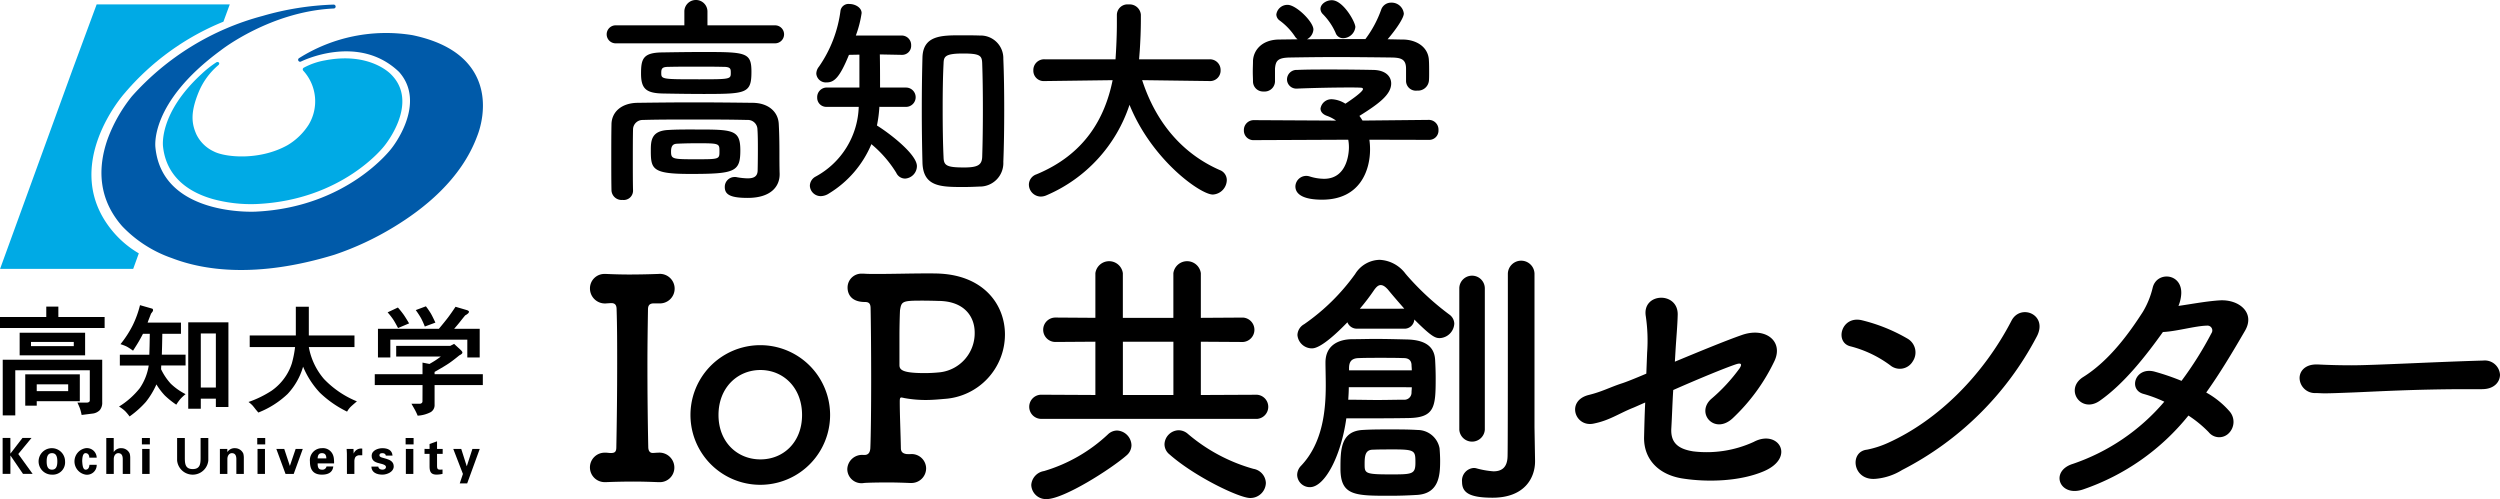 <svg xmlns="http://www.w3.org/2000/svg" width="369.758" height="73.818" viewBox="0 0 369.758 73.818">
  <g id="Group_38" data-name="Group 38" transform="translate(-232.239 -302.292)">
    <g id="Group_33" data-name="Group 33" transform="translate(319.495 302.292)">
      <path id="Path_245" data-name="Path 245" d="M271.366,308.7a1.332,1.332,0,1,1,0-2.66h10.085v-2.1a1.709,1.709,0,0,1,3.416,0v2.1H294.92a1.331,1.331,0,0,1,0,2.66Zm20.959,15.77c0-1.052,0-2.2-.067-3.088a1.413,1.413,0,0,0-1.511-1.347c-2.5-.067-5.288-.067-8.015-.067-2.7,0-5.291,0-7.425.067a1.419,1.419,0,0,0-1.446,1.347c-.033,1.313-.033,2.955-.033,4.6s0,3.252.033,4.5v.067a1.378,1.378,0,0,1-1.544,1.313,1.5,1.5,0,0,1-1.644-1.38c-.031-1.446-.031-3.155-.031-4.9,0-1.708,0-3.45.031-4.927.036-1.808,1.48-3.121,3.844-3.155,2.5-.033,5.355-.067,8.312-.067s5.981.033,8.771.067c2.267.033,3.711,1.313,3.811,3.088.1,1.741.1,3.614.1,4.534,0,.395,0,1.97.033,2.857v.1c0,1.808-1.313,3.483-4.729,3.483-2.562,0-3.385-.492-3.385-1.608a1.452,1.452,0,0,1,1.48-1.48,1.107,1.107,0,0,1,.328.033,9.723,9.723,0,0,0,1.577.164c.885,0,1.477-.262,1.477-1.216C292.292,327.454,292.325,326.075,292.325,324.466Zm-7.753-8.279c-2.136,0-4.434-.033-6.209-.067-2.6-.033-3.319-.723-3.319-2.957,0-2.167.3-3.088,3.121-3.121,1.808-.031,3.975-.064,6.078-.064,6.34,0,7.13.064,7.13,2.924C291.373,316.057,290.648,316.188,284.572,316.188Zm-1.577,5.255c5.65,0,6.735,0,6.735,3.088,0,3.188-.821,3.483-7.425,3.483-5.552,0-5.814-.69-5.814-3.416,0-1.48.033-2.99,2.66-3.088C280.235,321.443,281.615,321.443,282.995,321.443Zm4.237-9.264c-1.213-.033-2.593-.033-3.973-.033s-2.793,0-4.139.033c-.887,0-1.085.2-1.085.854,0,.985,0,.985,5.683.985,4.6,0,4.6-.031,4.6-.985C288.316,312.507,288.316,312.179,287.232,312.179Zm-4.17,11.3c-1.018,0-2.036.033-2.726.067-.395.033-.854.131-.854,1.149,0,1.118.228,1.149,3.58,1.149,3.58,0,3.58,0,3.58-1.182S286.642,323.479,283.061,323.479Z" transform="translate(-267.488 -302.292)"/>
      <path id="Path_246" data-name="Path 246" d="M292.871,317.751a18.72,18.72,0,0,1-.362,2.76c1.906,1.182,5.914,4.27,5.914,6.012a1.865,1.865,0,0,1-1.741,1.839,1.441,1.441,0,0,1-1.313-.854,17.215,17.215,0,0,0-3.68-4.237,15.564,15.564,0,0,1-6.273,7.292,2.292,2.292,0,0,1-1.185.395,1.607,1.607,0,0,1-1.641-1.544,1.578,1.578,0,0,1,.854-1.347,12.157,12.157,0,0,0,6.373-10.315h-4.7a1.343,1.343,0,0,1-1.444-1.38,1.419,1.419,0,0,1,1.444-1.477h4.8v-4.863l-1.546.031c-1.378,3.385-2.2,4.075-3.285,4.075a1.418,1.418,0,0,1-1.544-1.282,1.692,1.692,0,0,1,.395-1.052,18.667,18.667,0,0,0,3.188-8.31,1.2,1.2,0,0,1,1.313-.954c.854,0,1.806.526,1.806,1.346a16.211,16.211,0,0,1-.854,3.319h6.735a1.4,1.4,0,0,1,1.446,1.444,1.334,1.334,0,0,1-1.38,1.413h-.067L292.938,310c.033,1.511.033,3.48.033,4.9h3.875a1.429,1.429,0,0,1,0,2.857Zm12.418,11.859c-3.35,0-5.947-.033-6.045-3.614-.064-2.465-.1-5.124-.1-7.786,0-2.693.033-5.355.1-7.786.1-3.219,2.793-3.252,5.65-3.252.954,0,1.939,0,2.826.033a3.357,3.357,0,0,1,3.483,3.449c.1,2.331.131,4.927.131,7.556s-.033,5.258-.131,7.686a3.475,3.475,0,0,1-3.547,3.647C306.966,329.577,306.143,329.61,305.289,329.61Zm2.891-11.467c0-2.429-.031-4.829-.1-6.768-.033-1.182-.264-1.511-2.826-1.511-2.76,0-2.857.495-2.891,1.511-.1,1.908-.131,4.239-.131,6.573,0,2.562.031,5.158.131,7.258.033,1.216.428,1.513,3.024,1.513,2.036,0,2.66-.362,2.693-1.611C308.149,323.04,308.18,320.575,308.18,318.144Z" transform="translate(-250.064 -301.95)"/>
      <path id="Path_247" data-name="Path 247" d="M322.914,313.9l-9.954-.133c2.167,6.671,6.307,11.041,11.5,13.306a1.575,1.575,0,0,1,1.018,1.48,2.183,2.183,0,0,1-2.07,2.134c-1.806,0-9-5.091-12.318-13.272a22.063,22.063,0,0,1-12.254,13.372,2.152,2.152,0,0,1-.854.2,1.787,1.787,0,0,1-1.775-1.775,1.627,1.627,0,0,1,1.118-1.513c7.13-2.955,10.118-8.276,11.267-13.929l-10.051.133h-.033a1.531,1.531,0,0,1-1.642-1.577,1.591,1.591,0,0,1,1.675-1.641h10.479c.2-2.924.2-4.963.2-5.224v-1.346a1.573,1.573,0,0,1,1.741-1.546,1.666,1.666,0,0,1,1.808,1.513v.721c0,1.546-.067,3.09-.164,4.6l-.1,1.282h10.413a1.577,1.577,0,0,1,1.644,1.608,1.55,1.55,0,0,1-1.61,1.611Z" transform="translate(-231.287 -301.913)"/>
      <path id="Path_248" data-name="Path 248" d="M328.133,322.938a10.166,10.166,0,0,1,.1,1.444c0,2.957-1.38,7.425-7.1,7.425-2.562,0-3.942-.69-3.942-1.97a1.608,1.608,0,0,1,2.07-1.48,7.284,7.284,0,0,0,2.167.362c3.68,0,3.68-4.4,3.68-4.665a6.241,6.241,0,0,0-.1-1.116L311.083,323a1.413,1.413,0,0,1-1.511-1.444,1.458,1.458,0,0,1,1.48-1.513l12.154.067a5.506,5.506,0,0,0-1.313-.69c-.69-.231-.987-.657-.987-1.085a1.63,1.63,0,0,1,1.741-1.38,4.135,4.135,0,0,1,1.939.657c.854-.559,2.6-1.772,2.6-2.167,0-.131-.131-.2-.362-.2-.362-.031-.985-.031-1.741-.031-2.1,0-5.288.064-7.589.162h-.064a1.372,1.372,0,0,1-1.48-1.38,1.419,1.419,0,0,1,1.511-1.38c1.413-.064,3.188-.064,4.929-.064,2.4,0,4.8.033,6.307.064,1.872.033,2.662.987,2.662,2,0,1.611-1.741,2.959-4.7,4.8a7.9,7.9,0,0,1,.459.69l9.789-.1a1.429,1.429,0,0,1,1.446,1.511,1.366,1.366,0,0,1-1.413,1.444Zm5.422-10.513c0-1.38-.723-1.611-2.07-1.644-2.629-.033-5.586-.067-8.443-.067-2.331,0-4.632.033-6.668.067-1.808.033-2.1.492-2.2,1.644v1.936a1.538,1.538,0,0,1-1.677,1.446,1.489,1.489,0,0,1-1.577-1.48c0-.426-.031-.918-.031-1.444,0-.559.031-1.118.031-1.611.067-1.544,1.282-3.121,3.844-3.152l2.76-.036a1.443,1.443,0,0,1-.426-.457,9.294,9.294,0,0,0-2.3-2.367,1.131,1.131,0,0,1-.426-.854,1.653,1.653,0,0,1,1.675-1.413c1.249,0,3.809,2.5,3.809,3.647a1.767,1.767,0,0,1-.952,1.444c2.891-.031,5.75-.031,8.641-.031a16.288,16.288,0,0,0,2.331-4.337,1.538,1.538,0,0,1,1.48-1.051,1.81,1.81,0,0,1,1.872,1.611c0,.623-1.052,2.234-2.4,3.809.757,0,1.546.036,2.3.036,1.939.031,3.747,1.082,3.811,3.119.033.459.033,1.151.033,1.775,0,.462,0,.887-.033,1.216a1.63,1.63,0,0,1-1.741,1.444,1.455,1.455,0,0,1-1.641-1.377v-1.872Zm-9.3-4.5a1.16,1.16,0,0,1-1.116-.79,9.232,9.232,0,0,0-1.939-2.824,1.145,1.145,0,0,1-.3-.723c0-.69.821-1.282,1.677-1.282,1.675,0,3.483,3.221,3.483,3.975A1.848,1.848,0,0,1,324.257,307.924Z" transform="translate(-212.854 -302.274)"/>
      <path id="Path_249" data-name="Path 249" d="M271.874,345.805h.164c.573,0,.78-.2.78-.861.081-4.025.124-8.253.124-12.4,0-2.71,0-5.419-.083-7.965,0-.573-.164-.944-.78-.944H272l-.616.04a2.218,2.218,0,0,1-2.465-2.174,2.134,2.134,0,0,1,2.258-2.177h.207c.861.04,2.094.081,3.323.081,1.52,0,3.121-.04,4.23-.081h.081a2.185,2.185,0,1,1,.083,4.351h-.74c-.657,0-.861.331-.861.9-.043,2.629-.083,5.379-.083,8.21,0,3.942.04,8.048.124,12.114,0,.409.124.9.659.9.2,0,.533-.04.695-.04h.083a2.212,2.212,0,0,1,2.422,2.217,2.148,2.148,0,0,1-2.339,2.134h-.167c-1.066-.04-2.3-.081-3.528-.081-1.52,0-2.957.04-3.982.081h-.167a2.179,2.179,0,1,1,0-4.351h.167Z" transform="translate(-268.917 -278.804)"/>
      <path id="Path_250" data-name="Path 250" d="M275.166,334.113a10.326,10.326,0,1,1,20.652,0,10.326,10.326,0,1,1-20.652,0Zm16.505,0c0-4.066-2.793-6.652-6.159-6.652s-6.2,2.586-6.2,6.652c0,4.023,2.793,6.568,6.2,6.568S291.671,338.135,291.671,334.113Z" transform="translate(-260.3 -272.735)"/>
      <path id="Path_251" data-name="Path 251" d="M294.235,346.017a2.143,2.143,0,0,1,2.341,2.093,2.171,2.171,0,0,1-2.217,2.177h-.164c-.985-.04-2.134-.081-3.245-.081-1.682,0-3.159.04-3.571.081a2.094,2.094,0,0,1-2.462-2.053,2.181,2.181,0,0,1,2.381-2.094h.162c.659,0,.823-.492.864-.985.081-1.765.124-6,.124-10.263s-.043-8.541-.083-10.387c0-.659-.164-.987-.821-.987-2.134,0-2.586-1.273-2.586-2.136a2.049,2.049,0,0,1,2.217-2.051h.245c.492.04,1.151.04,1.929.04,2.136,0,5.051-.081,7.308-.081.821,0,1.561,0,2.136.041,6.445.411,9.442,4.679,9.442,8.99a9.554,9.554,0,0,1-8.909,9.525c-.944.083-1.848.164-2.793.164a17.39,17.39,0,0,1-3.2-.288,3.4,3.4,0,0,0-.409-.081c-.207,0-.247.164-.247.616,0,2.01.124,4.556.164,6.856,0,.614.328.821.864.9Zm1.477-22.7c-2.707,0-2.791.164-3,1.437-.04.9-.081,2.381-.081,3.9v4.187c0,.7.412,1.192,3.695,1.192a22.033,22.033,0,0,0,2.341-.124,5.811,5.811,0,0,0,5.091-5.871c0-2.422-1.6-4.679-5.419-4.679C298.341,323.354,296.985,323.314,295.712,323.314Z" transform="translate(-246.855 -278.851)"/>
      <path id="Path_252" data-name="Path 252" d="M298.08,341.852a1.788,1.788,0,1,1,0-3.573l7.924.04v-7.882l-5.871.04a1.806,1.806,0,1,1,0-3.611l5.871.04V320.3a2.051,2.051,0,0,1,4.063,0v6.609h7.472V320.3a2.051,2.051,0,0,1,4.063,0v6.609l6.242-.04a1.81,1.81,0,0,1,0,3.611l-6.242-.04v7.882l8.293-.04a1.79,1.79,0,0,1,0,3.573Zm.7,11.864a2.169,2.169,0,0,1-2.258-2.093,2.239,2.239,0,0,1,1.889-2.053,23.614,23.614,0,0,0,9.442-5.419,1.98,1.98,0,0,1,1.356-.576,2.239,2.239,0,0,1,2.134,2.177,2,2,0,0,1-.7,1.477C308.3,349.282,301.323,353.716,298.778,353.716Zm18.763-23.278h-7.472v7.882h7.472Zm11.331,23.114c-1.561,0-8.129-3.119-11.907-6.445a1.936,1.936,0,0,1-.74-1.52,2.153,2.153,0,0,1,2.1-2.053,2.1,2.1,0,0,1,1.354.535,25.584,25.584,0,0,0,9.69,5.172,2.2,2.2,0,0,1,1.849,2.094A2.289,2.289,0,0,1,328.872,353.552Z" transform="translate(-231.25 -279.899)"/>
      <path id="Path_253" data-name="Path 253" d="M314.774,352.069a1.869,1.869,0,0,1-1.889-1.808,1.968,1.968,0,0,1,.576-1.354c3.243-3.407,3.654-8.293,3.654-11.907,0-1.313-.043-2.505-.043-3.366,0-2.586,1.972-3.407,3.861-3.449,1.23,0,2.381-.04,3.447-.04,1.561,0,3.078.04,4.846.083,2.462.081,3.94.945,4.063,3,.043.778.083,1.722.083,2.707,0,4.27-.124,5.874-4.106,5.914-2.177.04-4.27.04-6.4.04h-2.71C319.372,347.511,316.948,352.069,314.774,352.069Zm7.02-23.442a1.485,1.485,0,0,1-1.477-.944c-3.654,3.778-4.886,3.859-5.255,3.859a2.152,2.152,0,0,1-2.136-1.97,1.893,1.893,0,0,1,.987-1.6,30.98,30.98,0,0,0,7.553-7.432,4.352,4.352,0,0,1,3.614-2.094,5.068,5.068,0,0,1,3.859,2.094,39.807,39.807,0,0,0,6.445,5.995,1.7,1.7,0,0,1,.74,1.354,2.262,2.262,0,0,1-2.134,2.136c-.657,0-1.192-.164-3.778-2.753a1.449,1.449,0,0,1-1.561,1.356Zm4.846,24.715c-5.215,0-7.351,0-7.351-4.023,0-2.793.04-5.5,3.245-5.707,1.313-.083,2.669-.083,4.023-.083,1.4,0,2.791,0,4.147.083a3.316,3.316,0,0,1,3.243,2.71c.043.573.083,1.189.083,1.848,0,2.051-.124,4.844-3.409,5.048C329.267,353.3,327.953,353.342,326.64,353.342Zm-6.119-16.053c0,.576-.04,1.192-.081,1.849,1.558,0,2.955.04,4.311.04s2.667-.04,3.9-.04a1.056,1.056,0,0,0,1.149-1.068c0-.247.04-.492.04-.78Zm9.318-2.5c0-.29-.04-.616-.04-.823-.04-.7-.492-.985-1.149-.985-1.232-.04-2.341-.04-3.447-.04-1.068,0-2.1,0-3.245.04s-1.4.657-1.4,1.518v.29Zm-1.106-9.114c-.864-.987-1.725-1.972-2.424-2.833-.409-.452-.738-.659-1.066-.659-.371,0-.659.288-.985.74a30.545,30.545,0,0,1-2.1,2.753Zm-1.768,20.814c-.985,0-1.929,0-2.874.04-1.149,0-1.23.944-1.23,2.136,0,1.354.04,1.518,3.778,1.518,3.243,0,3.735,0,3.735-1.725C330.375,346.65,330.335,346.486,326.966,346.486Zm9.9-23.854a1.888,1.888,0,0,1,3.775,0v20.938a1.892,1.892,0,0,1-3.775,0ZM348.07,348.17v.081c0,2.462-1.561,5.379-6.283,5.379-3.407,0-4.515-.74-4.515-2.341a1.867,1.867,0,0,1,1.684-2.053,1.4,1.4,0,0,1,.409.04,13.057,13.057,0,0,0,2.545.452c1.109,0,2.053-.452,2.094-2.217.043-1.518.043-12.932.043-20.569v-6.485a1.972,1.972,0,0,1,3.94,0V343.2Z" transform="translate(-208.286 -280.017)"/>
      <path id="Path_254" data-name="Path 254" d="M344.921,330.261c3.654-1.518,7.637-3.159,9.894-3.94,3.49-1.232,6.2.9,4.846,3.818a28.326,28.326,0,0,1-6.2,8.5c-2.669,2.465-5.462-.74-3.2-2.833a25.823,25.823,0,0,0,4.23-4.558c.452-.695.164-.818-.492-.614-1.725.573-5.788,2.258-9.319,3.818-.124,1.889-.167,3.695-.288,5.748-.083,1.929.861,2.955,3.243,3.326a16.7,16.7,0,0,0,8.95-1.4c3.614-1.929,6.24,2.258,1.561,4.311-3.49,1.518-8.293,1.684-12.028,1.109-3.573-.535-5.831-2.833-5.75-6.159.043-1.722.083-3.407.167-5.089-.864.369-1.561.7-1.889.821-2.1.861-3.449,1.846-5.748,2.3-2.753.576-4.106-3.366-.74-4.23,2.013-.492,3.162-1.149,4.927-1.722.533-.164,1.889-.7,3.614-1.437l.121-3.121a24.743,24.743,0,0,0-.2-5.379c-.573-3.488,4.763-3.695,4.722-.245-.04,1.722-.207,3.366-.328,5.419Z" transform="translate(-184.459 -276.767)"/>
      <path id="Path_255" data-name="Path 255" d="M353.931,329.56a16.955,16.955,0,0,0-5.829-2.793c-2.465-.533-1.437-4.639,1.682-3.859a25.316,25.316,0,0,1,6.775,2.75,2.36,2.36,0,0,1,.7,3.326A2.216,2.216,0,0,1,353.931,329.56Zm1.768,15.478a8.845,8.845,0,0,1-3.944,1.313c-3.407.288-3.9-4.023-1.27-4.311a14.232,14.232,0,0,0,3.159-1.025c7.432-3.369,14.084-10.061,18.23-18.066,1.354-2.586,5.5-.861,3.695,2.424A46.336,46.336,0,0,1,355.7,345.038Z" transform="translate(-161.616 -275.531)"/>
      <path id="Path_256" data-name="Path 256" d="M363.791,350.969c-3.53,1.232-5.008-2.71-1.52-3.778A30.743,30.743,0,0,0,375.778,338a19.332,19.332,0,0,0-3.078-1.151c-2.3-.614-1.232-4.1,1.682-3.283a34.966,34.966,0,0,1,3.942,1.354,52.444,52.444,0,0,0,4.434-7.061.715.715,0,0,0-.657-1.109c-1.765.04-4.558.864-6.528.944-2.465,3.447-5.707,7.637-9.361,10.182-2.791,1.929-5.255-1.765-2.422-3.53,3.942-2.465,6.9-6.652,8.826-9.649a12.619,12.619,0,0,0,1.437-3.53c.576-2.505,4.394-2.217,4.23.9a5.479,5.479,0,0,1-.412,1.768c2.013-.288,4.147-.7,6.119-.823,2.874-.162,5.255,1.849,3.735,4.477-1.929,3.326-3.778,6.4-5.748,9.154a12.831,12.831,0,0,1,3.49,2.833,2.362,2.362,0,0,1-.164,3.2,1.991,1.991,0,0,1-2.957-.164,17.43,17.43,0,0,0-3-2.462A34.158,34.158,0,0,1,363.791,350.969Z" transform="translate(-142.926 -278.589)"/>
      <path id="Path_257" data-name="Path 257" d="M402.181,328.937h-2.136c-7.841,0-13.836.369-17.079.492-2.136.083-3.243.124-4.066.124-.492,0-.861-.04-1.313-.04a2.272,2.272,0,0,1-2.381-2.22c0-1.025.821-2.01,2.465-2.01h.245c1.52.081,3.326.124,4.967.124,3.369,0,12.154-.492,19.379-.7h.081a2.248,2.248,0,0,1,2.505,2.091c0,1.068-.861,2.136-2.626,2.136Z" transform="translate(-122.346 -271.378)"/>
    </g>
    <g id="Group_37" data-name="Group 37" transform="translate(232.239 302.946)">
      <g id="Group_35" data-name="Group 35" transform="translate(0.014)">
        <g id="Group_34" data-name="Group 34">
          <path id="Path_258" data-name="Path 258" d="M252.761,339.384l-.828,2.291H232.245L242.927,312.3l3.6-9.737h19.688l-.937,2.555a37.848,37.848,0,0,0-14.636,10.605s-9.756,10.889-1.7,20.45A14.645,14.645,0,0,0,252.761,339.384Z" transform="translate(-232.245 -302.567)" fill="#00aae5"/>
          <path id="Path_259" data-name="Path 259" d="M248.107,308.212c-6.331,5.8-5.743,10.572-5.717,10.781.419,3.8,2.955,6.476,7.334,7.727a21.394,21.394,0,0,0,6.48.745c12.725-.568,18.842-8.5,18.9-8.576.043-.05,5.258-6.342,1.028-10.579-.114-.128-3.178-3.352-9.742-2.1a10.314,10.314,0,0,0-3.176,1.087.284.284,0,0,0-.069.464h0a6.7,6.7,0,0,1,.783,7.972,9.379,9.379,0,0,1-3.133,3.031c-4.213,2.343-9.3,1.77-10.9.923l-.036-.017a5.372,5.372,0,0,1-2.541-2.512c-.7-1.584-.916-3.209.357-6.288a10.47,10.47,0,0,1,2.9-3.951c.114-.1.176-.274.074-.378a.317.317,0,0,0-.388-.028A15.206,15.206,0,0,0,248.107,308.212Z" transform="translate(-218.289 -297.942)" fill="#00aae5"/>
          <path id="Path_260" data-name="Path 260" d="M293.881,312.961c-1.565-2.931-4.71-4.905-9.347-5.869a24.126,24.126,0,0,0-16.769,3.411.286.286,0,0,0-.086.381.293.293,0,0,0,.376.117c.083-.038,8.486-4.232,14.507,1.53,4.175,4.679-1.011,11.188-1.063,11.25l-.014.019c-.059.086-6.547,8.767-20.138,9.4-.133.007-13.732.716-14.809-9.418l0-.024c-.012-.062-1-6.614,9.694-14.44.083-.069,7.342-5.736,16.691-6.166a.282.282,0,0,0,.262-.3.29.29,0,0,0-.288-.276,42.459,42.459,0,0,0-10.508,1.675,39.463,39.463,0,0,0-19.348,11.9,22.511,22.511,0,0,0-3.573,6.295c-1.713,4.867-1.052,9.261,2.141,12.9a18.519,18.519,0,0,0,7.356,4.725c4.608,1.779,12.447,3.055,24.08-.511a43.573,43.573,0,0,0,8.738-4.082c4.282-2.6,9.928-6.951,12.335-13.441C294.19,321.846,296.15,317.207,293.881,312.961Z" transform="translate(-223.558 -302.55)" fill="#005aa9"/>
        </g>
      </g>
      <path id="Path_261" data-name="Path 261" d="M236.823,327.2v-.626h6.328v.626Zm-2.324,3.571h11.022v4.442a.291.291,0,0,1-.112.245.569.569,0,0,1-.357.09h-1.363c.193.416.328.733.4.947a7.632,7.632,0,0,1,.224.883l1.587-.2a1.771,1.771,0,0,0,1.1-.516,1.724,1.724,0,0,0,.357-1.18V329.21H232.643v8.236H234.5Zm13.215-7.879H240.87v-1.539h-1.787v1.539h-6.844v1.63h15.475Zm-2.886,2.322h-9.682v3.347h9.682Zm-7.156,10.132h6.373v-3.973h-8.072V336h1.7Zm0-1.494v-1h4.651v1Z" transform="translate(-232.239 -276.659)"/>
      <path id="Path_262" data-name="Path 262" d="M251.734,333.448v-7.993h2.227v7.993Zm-9.031.1a11.78,11.78,0,0,1-3.064,2.714,5.3,5.3,0,0,1,.894.664,7.221,7.221,0,0,1,.666.8,14.176,14.176,0,0,0,2.41-2.153,11.9,11.9,0,0,0,1.561-2.588,9.754,9.754,0,0,0,1.228,1.625,12.377,12.377,0,0,0,1.711,1.375,7.405,7.405,0,0,1,.618-.859,6.946,6.946,0,0,1,.757-.7,9.059,9.059,0,0,1-2.191-1.544,8.663,8.663,0,0,1-1.435-2.143l.024-.55h3.6v-1.6h-3.511c.017-.564.029-.99.036-1.27s.019-.89.036-1.822H248.8v-1.649h-4.934c.093-.259.169-.466.231-.619s.152-.39.274-.709c.107-.138.183-.24.231-.309a.4.4,0,0,0,.069-.219.243.243,0,0,0-.057-.159.163.163,0,0,0-.126-.069l-1.746-.5a14.6,14.6,0,0,1-1.1,3.024,15.619,15.619,0,0,1-1.789,2.75,5.905,5.905,0,0,1,.93.354,7.824,7.824,0,0,1,.928.607c.383-.595.664-1.042.837-1.339s.388-.685.633-1.159h1.009c-.014.947-.026,1.563-.033,1.844s-.019.7-.036,1.249h-4.361v1.6h4.27A8.116,8.116,0,0,1,242.7,333.553Zm9.031,1.546h2.227v1.235h1.858V323.806h-5.943v12.782h1.858Z" transform="translate(-222.035 -276.785)"/>
      <path id="Path_263" data-name="Path 263" d="M254.576,327.323h-6.709v-1.718h6.821v-4.242h1.922v4.242h6.752v1.718H256.61a9.944,9.944,0,0,0,2.248,4.732,14.119,14.119,0,0,0,4.863,3.3q-.739.624-.961.847a3.472,3.472,0,0,0-.492.671,15.707,15.707,0,0,1-4.025-2.8,12.787,12.787,0,0,1-2.481-3.849,9.9,9.9,0,0,1-2.293,4.04,13.389,13.389,0,0,1-4.327,2.745l-.378-.447c-.238-.312-.414-.528-.526-.647a5.042,5.042,0,0,0-.547-.469,15.525,15.525,0,0,0,3.421-1.672,7.948,7.948,0,0,0,2.124-2.21,7.677,7.677,0,0,0,.861-1.82A15.6,15.6,0,0,0,254.576,327.323Z" transform="translate(-210.934 -276.646)"/>
      <path id="Path_264" data-name="Path 264" d="M264.505,323.746l-1.565.58a11.9,11.9,0,0,0-.547-1.216,12.828,12.828,0,0,0-.792-1.216l1.5-.559a11.382,11.382,0,0,1,.737,1.071Q264.081,322.831,264.505,323.746Zm-3.89.114-1.632.69q-.471-.892-.737-1.294a11.588,11.588,0,0,0-.806-1.028l1.52-.714a12.827,12.827,0,0,1,.873,1.094C260.028,322.892,260.287,323.308,260.616,323.86Zm-2.774,5.041H256.01v-4.239h9.012q.892-1.071,1.351-1.672c.3-.4.676-.93,1.109-1.587l1.675.492a.725.725,0,0,1,.224.112.177.177,0,0,1,.09.133.373.373,0,0,1-.133.245,1.844,1.844,0,0,1-.426.29q-.492.6-.771.959c-.186.24-.473.58-.861,1.028h3.778V328.9h-1.832V326.27H257.842Zm4.763,4.087h-7.066V331.38H262.6v-1.718l1.03.2c.388-.224.678-.4.871-.526s.464-.314.806-.569h-6.6v-1.584h8.005l.559-.29.871.8a1.877,1.877,0,0,1,.269.278.383.383,0,0,1,.09.212.3.3,0,0,1-.124.2,1.218,1.218,0,0,1-.323.2c-.6.492-1.106.883-1.532,1.173s-1.137.718-2.136,1.282v.335h7.135v1.608h-7.135v2.921a1.2,1.2,0,0,1-.569,1.082,4.787,4.787,0,0,1-1.934.526,9.021,9.021,0,0,0-.393-.837c-.112-.2-.286-.509-.526-.925h1.209a.455.455,0,0,0,.3-.1.316.316,0,0,0,.121-.255Z" transform="translate(-200.109 -276.685)"/>
      <g id="Group_36" data-name="Group 36" transform="translate(0.395 64.126)">
        <path id="Path_265" data-name="Path 265" d="M233.549,331.818h.014l1.77-2.3h1.335l-1.956,2.374,2.124,2.938h-1.423l-1.851-2.707h-.014v2.707H232.4v-5.312h1.144Z" transform="translate(-232.405 -329.522)"/>
        <path id="Path_266" data-name="Path 266" d="M236.589,334.069a1.957,1.957,0,1,1,1.934-1.956A1.815,1.815,0,0,1,236.589,334.069Zm0-.735c.68,0,.79-.633.79-1.22s-.109-1.223-.79-1.223-.787.633-.787,1.223S235.911,333.334,236.589,333.334Z" transform="translate(-229.295 -328.648)"/>
        <path id="Path_267" data-name="Path 267" d="M239.065,331.56c-.007-.3-.131-.669-.559-.669-.471,0-.481.883-.495,1.17.031.338.038,1.273.509,1.273.428,0,.552-.419.561-.721h1.075a1.432,1.432,0,0,1-1.637,1.456,1.985,1.985,0,0,1,0-3.913,1.449,1.449,0,0,1,1.637,1.4Z" transform="translate(-226.249 -328.648)"/>
        <path id="Path_268" data-name="Path 268" d="M238.847,334.834v-5.312h1.1v2.053l.014.014a1.264,1.264,0,0,1,1.135-.559,1.338,1.338,0,0,1,1.218.809,2.5,2.5,0,0,1,.074.588v2.408h-1.106v-2.222c-.007-.4-.119-.847-.664-.847-.347,0-.65.309-.664.847v2.222Z" transform="translate(-223.522 -329.522)"/>
        <path id="Path_269" data-name="Path 269" d="M242.2,331.14v3.695H241.1V331.14Zm.038-1.618v.949h-1.18v-.949Z" transform="translate(-220.467 -329.522)"/>
        <path id="Path_270" data-name="Path 270" d="M247.865,329.522v3.326a2.318,2.318,0,0,1-4.615,0v-3.326h1.142v2.883c0,.9.045,1.715,1.166,1.715s1.166-.816,1.166-1.715v-2.883Z" transform="translate(-217.45 -329.522)"/>
        <path id="Path_271" data-name="Path 271" d="M247.009,330.691l.014.024a1.265,1.265,0,0,1,1.137-.559,1.337,1.337,0,0,1,1.216.809,2.636,2.636,0,0,1,.074.588v2.408h-1.106v-2.222c-.007-.4-.117-.847-.664-.847-.347,0-.649.309-.664.847v2.222H245.91v-3.695h1.1Z" transform="translate(-213.782 -328.648)"/>
        <path id="Path_272" data-name="Path 272" d="M249.374,331.14v3.695h-1.1V331.14Zm.038-1.618v.949h-1.18v-.949Z" transform="translate(-210.58 -329.522)"/>
        <path id="Path_273" data-name="Path 273" d="M249.418,330.2h1.17l.826,2.5h.014l.849-2.5h1.054L251.99,333.9h-1.209Z" transform="translate(-208.944 -328.584)"/>
        <path id="Path_274" data-name="Path 274" d="M252.651,332.406c0,.478.064.928.633.928a.606.606,0,0,0,.678-.478h1c-.1.914-.811,1.213-1.675,1.213-1.268,0-1.777-.714-1.777-1.951a1.775,1.775,0,0,1,1.777-1.963,1.587,1.587,0,0,1,1.577.883,1.942,1.942,0,0,1,.186.661,5.729,5.729,0,0,1,.029.707Zm1.282-.735c0-.4-.112-.78-.649-.78-.509,0-.618.376-.633.78Z" transform="translate(-206.064 -328.648)"/>
        <path id="Path_275" data-name="Path 275" d="M254.8,330.227l.021.669h.014a1.161,1.161,0,0,1,1.261-.711v.978h-.478a.8.8,0,0,0-.54.271,1.335,1.335,0,0,0-.148.654v1.834h-1.1l-.007-2.96c0-.155-.024-.461-.038-.735Z" transform="translate(-202.911 -328.61)"/>
        <path id="Path_276" data-name="Path 276" d="M257.458,331.253c-.014-.252-.25-.362-.5-.362-.3,0-.443.088-.443.331,0,.58,2.115.25,2.115,1.634,0,.809-.987,1.213-1.672,1.213-.864,0-1.615-.338-1.63-1.185h1.025c.021.288.278.45.6.45.3,0,.53-.126.53-.412s-.53-.421-.752-.471c-.709-.169-1.366-.326-1.366-1.185,0-.773.937-1.111,1.587-1.111.78,0,1.444.278,1.5,1.1Z" transform="translate(-200.793 -328.648)"/>
        <path id="Path_277" data-name="Path 277" d="M258.6,331.14v3.695h-1.106V331.14Zm.038-1.618v.949h-1.18v-.949Z" transform="translate(-197.861 -329.522)"/>
        <path id="Path_278" data-name="Path 278" d="M259.377,330.854v-.73l1.106-.395v1.125h.833v.735h-.833V333.3c0,.485.074.619.457.619.119,0,.235-.014.354-.021v.647a4.115,4.115,0,0,1-.871.109c-.861,0-1.047-.447-1.047-1.251v-1.818h-.745v-.735Z" transform="translate(-196.238 -329.237)"/>
        <path id="Path_279" data-name="Path 279" d="M263.25,330.2h1.085l-1.858,5.1h-1.1l.471-1.4-1.43-3.7h1.18l.811,2.553h.014Z" transform="translate(-193.774 -328.584)"/>
      </g>
    </g>
  </g>
</svg>
